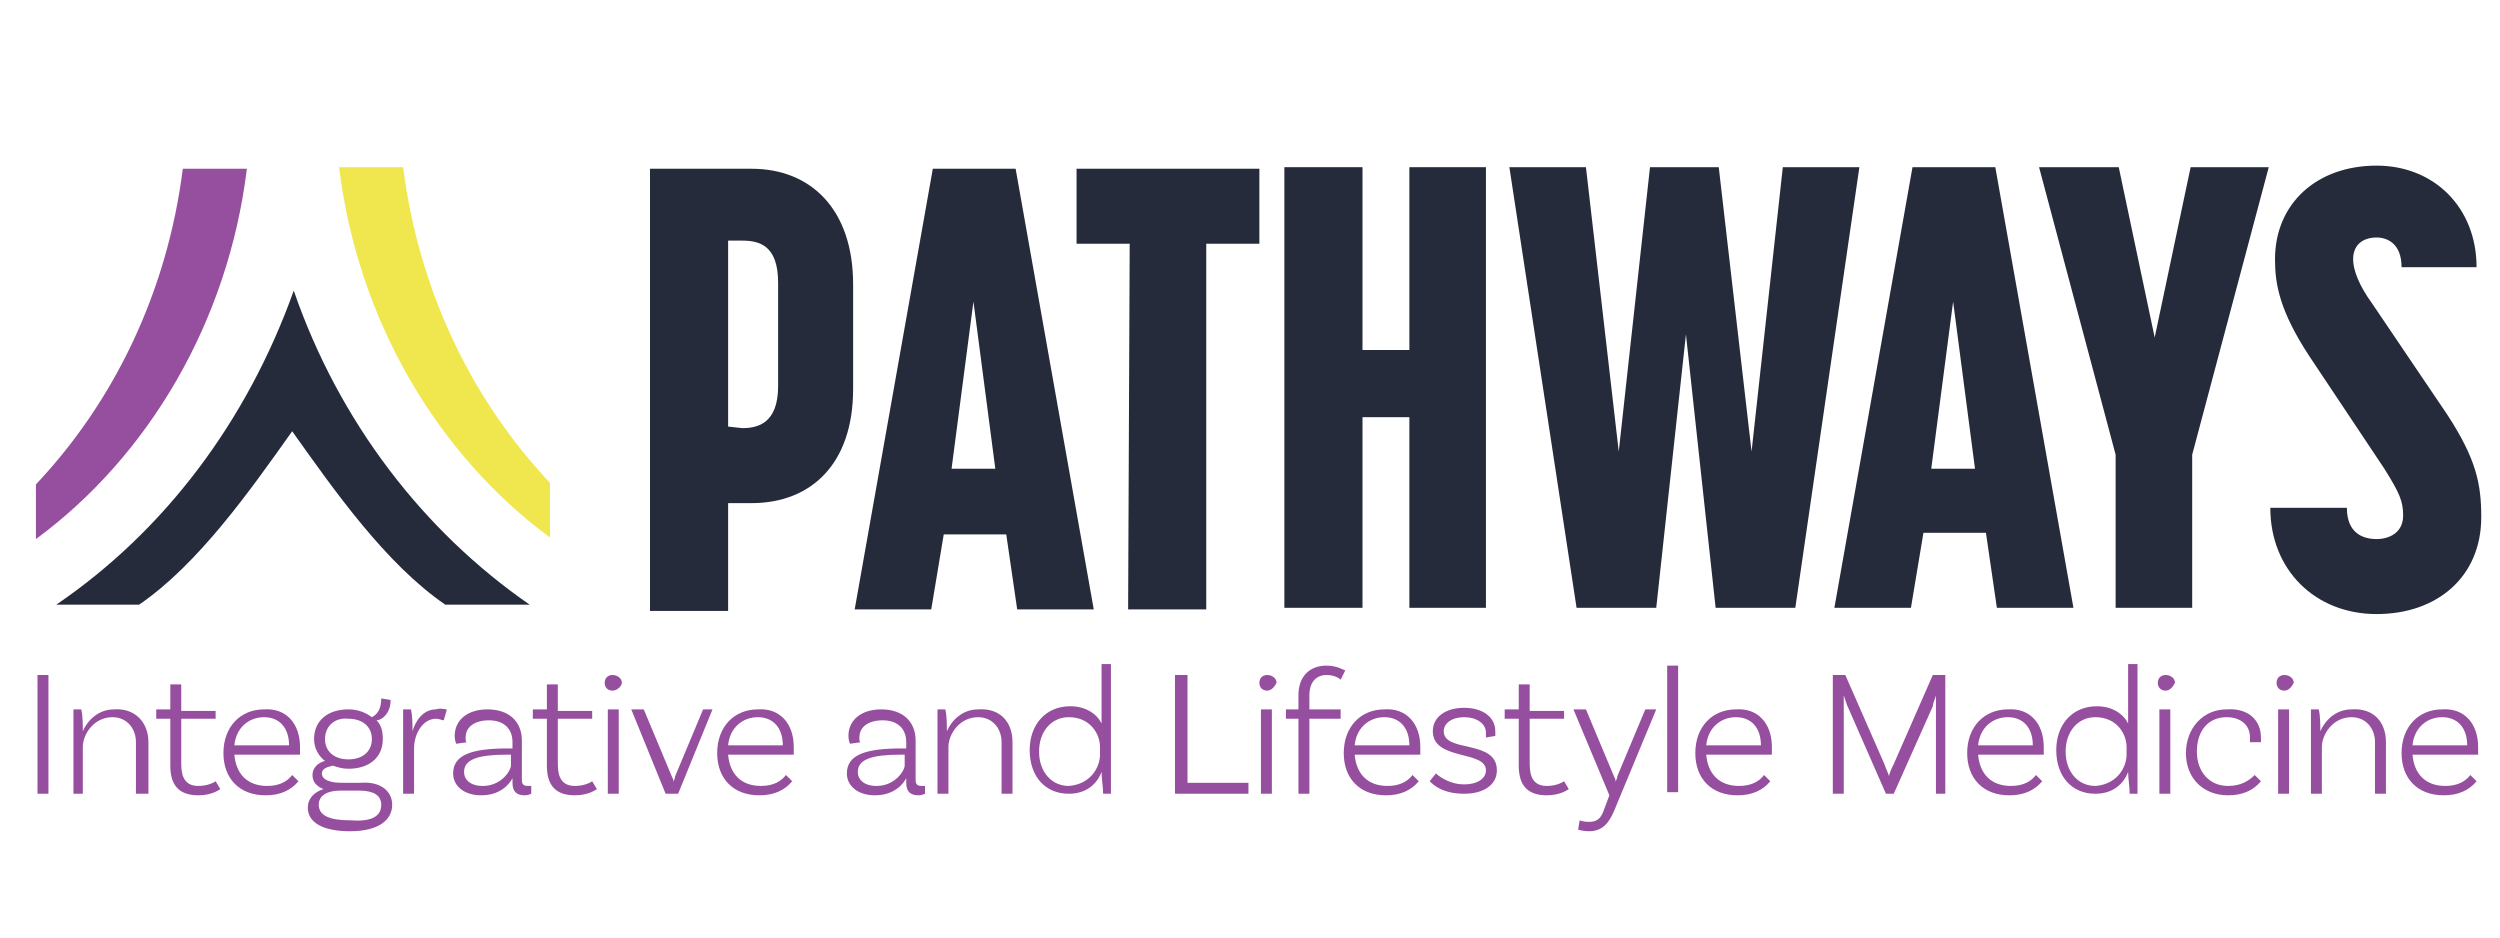<?xml version="1.0" encoding="utf-8"?>
<!-- Generator: Adobe Illustrator 27.5.0, SVG Export Plug-In . SVG Version: 6.00 Build 0)  -->
<svg version="1.1" id="Layer_1" xmlns="http://www.w3.org/2000/svg" xmlns:xlink="http://www.w3.org/1999/xlink" x="0px" y="0px"
	 viewBox="0 0 160 60" style="enable-background:new 0 0 160 60;" xml:space="preserve">
<style type="text/css">
	.st0{fill:#262B3C;}
	.st1{fill:#964E9E;}
	.st2{fill:#F0E74E;}
</style>
<g>
	<g>
		<path class="st0" d="M41.6,10.8l6.5,0c3.8,0,6.5,2.6,6.5,7.4l0,6.7c0,4.8-2.7,7.3-6.5,7.3l-1.5,0l0,6.9l-5,0L41.6,10.8z
			 M47.5,27.4c1,0,2.3-0.3,2.3-2.7l0-6.6c0-2.4-1.2-2.7-2.3-2.7l-0.9,0l0,11.9L47.5,27.4z"/>
		<path class="st0" d="M59.7,10.8l5.3,0L70,39l-4.9,0l-0.7-4.8l-4,0L59.6,39l-4.9,0L59.7,10.8z M63.7,30l-1.4-10.7L60.9,30L63.7,30z
			"/>
		<path class="st0" d="M72.3,15.6l-3.4,0l0-4.8l11.7,0l0,4.8l-3.4,0l0,23.4l-5,0L72.3,15.6z"/>
		<path class="st0" d="M82.2,10.7l5,0l0,11.7l3,0l0-11.7l4.9,0l0,28.2l-4.9,0l0-12.2l-3,0l0,12.2l-5,0L82.2,10.7z"/>
		<path class="st0" d="M96.6,10.7l4.9,0l2.1,18.2l2-18.2l4.4,0l2.1,18.2l2-18.2l4.9,0l-4.1,28.2l-5.1,0l-1.9-17.5l-1.9,17.5l-5.1,0
			L96.6,10.7z"/>
		<path class="st0" d="M122.4,10.7l5.3,0l5,28.2l-4.9,0l-0.7-4.8l-4,0l-0.8,4.8l-4.9,0L122.4,10.7z M126.4,30l-1.4-10.7L123.6,30
			L126.4,30z"/>
		<path class="st0" d="M135.4,29.1l-4.9-18.4l5.1,0l2.3,10.9l2.3-10.9l5,0l-4.9,18.4l0,9.8l-4.9,0L135.4,29.1z"/>
		<path class="st0" d="M145.3,32.5l4.9,0c0,1.6,1,2,1.9,2c0.8,0,1.7-0.4,1.7-1.5c0-0.9-0.2-1.4-1.2-3l-4.8-7.2
			c-1.9-2.9-2.2-4.6-2.2-6.2c0-3.6,2.7-6,6.5-6c3.7,0,6.4,2.7,6.4,6.5l-4.8,0c0-1.5-0.9-1.9-1.6-1.9c-0.8,0-1.5,0.4-1.5,1.4
			c0,0.7,0.4,1.7,1.2,2.8l4.8,7.1c1.9,2.9,2.2,4.5,2.2,6.6c0,3.8-2.8,6.2-6.7,6.2S145.3,36.5,145.3,32.5z"/>
	</g>
</g>
<g>
	<path class="st1" d="M2.4,43.2h0.7v7.6H2.4V43.2z"/>
	<path class="st1" d="M9.5,47.5v3.3H8.7v-3.3c0-0.9-0.6-1.6-1.5-1.6c-1.2,0-1.9,1.1-1.9,1.9v3H4.7v-5.4l0.5,0c0.1,0.4,0.1,1,0.1,1.4
		h0c0.3-0.7,1-1.4,2-1.4C8.6,45.3,9.5,46.2,9.5,47.5z"/>
	<path class="st1" d="M14.1,50.5c0,0-0.5,0.4-1.4,0.4c-1.3,0-1.8-0.7-1.8-1.9V46H10v-0.6h0.9v-1.6l0.7,0v1.7h2.2V46h-2.2v2.9
		c0,0.9,0.3,1.4,1.1,1.4c0.7,0,1.1-0.3,1.1-0.3L14.1,50.5z"/>
	<path class="st1" d="M19.2,47.8c0,0.3,0,0.5,0,0.5H15c0.1,1.2,0.8,2,2.1,2c0.8,0,1.3-0.3,1.6-0.7l0.4,0.4c-0.5,0.6-1.2,0.9-2.1,0.9
		c-1.7,0-2.7-1.1-2.7-2.7c0-1.7,1.1-2.8,2.6-2.8C18.3,45.3,19.2,46.3,19.2,47.8z M15,47.7h3.5v0c0-1.1-0.6-1.8-1.6-1.8
		C15.9,45.9,15.1,46.6,15,47.7z"/>
	<path class="st1" d="M25.1,51.5c0,1-0.9,1.7-2.7,1.7c-1.8,0-2.7-0.6-2.7-1.5c0-0.6,0.4-1,1-1.2C20.2,50.3,20,50,20,49.6
		c0-0.5,0.4-0.8,0.8-0.9c-0.4-0.3-0.7-0.8-0.7-1.4c0-1.2,0.9-1.9,2.2-1.9c0.6,0,1.1,0.2,1.5,0.5c0.4-0.2,0.6-0.6,0.6-1.2l0.6,0.1
		c0,0.9-0.6,1.3-0.9,1.3c0.3,0.3,0.4,0.7,0.4,1.2c0,1.2-0.9,1.9-2.2,1.9c-0.4,0-0.7-0.1-1-0.2c-0.4,0.1-0.7,0.2-0.7,0.5
		c0,0.4,0.5,0.6,1.3,0.6h1.2C24.3,50,25.1,50.6,25.1,51.5z M24.4,51.5c0-0.6-0.5-0.9-1.4-0.9h-1.2c-1,0-1.4,0.4-1.4,0.9
		c0,0.7,0.7,1,2,1C23.7,52.6,24.4,52.3,24.4,51.5z M20.8,47.3c0,0.8,0.6,1.3,1.5,1.3c0.9,0,1.5-0.5,1.5-1.3s-0.6-1.3-1.5-1.3
		C21.4,45.9,20.8,46.5,20.8,47.3z"/>
	<path class="st1" d="M28.6,45.4l-0.2,0.7c-0.1,0-0.3-0.1-0.5-0.1c-0.8,0-1.4,0.9-1.4,1.9v2.9h-0.7v-5.4l0.5,0
		c0.1,0.4,0.1,1,0.1,1.4h0c0.2-0.7,0.7-1.4,1.5-1.4C28.2,45.3,28.4,45.4,28.6,45.4z"/>
	<path class="st1" d="M34,50.8c0,0-0.2,0.1-0.4,0.1c-0.5,0-0.8-0.2-0.8-0.8v-0.3h0c-0.2,0.4-0.8,1.1-2,1.1c-1.1,0-1.8-0.6-1.8-1.4
		c0-1.2,1.2-1.6,3.5-1.6l0.3,0v-0.4c0-0.9-0.6-1.4-1.5-1.4c-0.9,0-1.5,0.4-1.5,1.1c0,0.2,0,0.3,0.1,0.3l-0.7,0.1
		c0,0-0.1-0.2-0.1-0.5c0-1,0.8-1.7,2.1-1.7c1.4,0,2.2,0.8,2.2,2v2.5c0,0.3,0.1,0.4,0.4,0.4c0.1,0,0.1,0,0.2,0L34,50.8z M32.7,49
		v-0.7l-0.3,0c-1.8,0-2.7,0.3-2.7,1.1c0,0.5,0.4,0.9,1.2,0.9C32.1,50.3,32.7,49.3,32.7,49z"/>
	<path class="st1" d="M38.2,50.5c0,0-0.5,0.4-1.4,0.4c-1.3,0-1.8-0.7-1.8-1.9V46h-0.9v-0.6H35v-1.6l0.7,0v1.7h2.2V46h-2.2v2.9
		c0,0.9,0.3,1.4,1.1,1.4c0.7,0,1.1-0.3,1.1-0.3L38.2,50.5z"/>
	<path class="st1" d="M39.2,44.2c-0.3,0-0.5-0.2-0.5-0.5c0-0.3,0.2-0.5,0.5-0.5c0.3,0,0.6,0.2,0.6,0.5
		C39.8,43.9,39.5,44.2,39.2,44.2z M38.9,45.4l0.7,0v5.4h-0.7V45.4z"/>
	<path class="st1" d="M45.6,45.4l-2.2,5.4h-0.8l-2.2-5.4h0.8l1.8,4.3c0.1,0.2,0.1,0.2,0.1,0.4h0c0-0.2,0.1-0.2,0.1-0.4l1.8-4.3H45.6
		z"/>
	<path class="st1" d="M50.8,47.8c0,0.3,0,0.5,0,0.5h-4.2c0.1,1.2,0.8,2,2.1,2c0.8,0,1.3-0.3,1.6-0.7l0.4,0.4
		c-0.5,0.6-1.2,0.9-2.1,0.9c-1.7,0-2.7-1.1-2.7-2.7c0-1.7,1.1-2.8,2.6-2.8C49.9,45.3,50.8,46.3,50.8,47.8z M46.6,47.7h3.5v0
		c0-1.1-0.6-1.8-1.6-1.8C47.5,45.9,46.7,46.6,46.6,47.7z"/>
	<path class="st1" d="M59.2,50.8c0,0-0.2,0.1-0.4,0.1c-0.5,0-0.8-0.2-0.8-0.8v-0.3h0c-0.2,0.4-0.8,1.1-2,1.1c-1.1,0-1.8-0.6-1.8-1.4
		c0-1.2,1.2-1.6,3.5-1.6l0.3,0v-0.4c0-0.9-0.6-1.4-1.5-1.4c-0.9,0-1.5,0.4-1.5,1.1c0,0.2,0,0.3,0.1,0.3l-0.7,0.1
		c0,0-0.1-0.2-0.1-0.5c0-1,0.8-1.7,2.1-1.7c1.4,0,2.2,0.8,2.2,2v2.5c0,0.3,0.1,0.4,0.4,0.4c0.1,0,0.1,0,0.2,0L59.2,50.8z M57.9,49
		v-0.7l-0.3,0c-1.8,0-2.7,0.3-2.7,1.1c0,0.5,0.4,0.9,1.2,0.9C57.3,50.3,57.9,49.3,57.9,49z"/>
	<path class="st1" d="M64.8,47.5v3.3h-0.7v-3.3c0-0.9-0.6-1.6-1.5-1.6c-1.2,0-1.9,1.1-1.9,1.9v3H60v-5.4l0.5,0
		c0.1,0.4,0.1,1,0.1,1.4h0c0.3-0.7,1-1.4,2-1.4C64,45.3,64.8,46.2,64.8,47.5z"/>
	<path class="st1" d="M71.1,42.7v8.1l-0.5,0c0-0.4-0.1-1-0.1-1.4h0c-0.3,0.8-1,1.4-2.1,1.4c-1.5,0-2.5-1.1-2.5-2.8
		c0-1.6,1-2.8,2.6-2.8c1,0,1.7,0.5,2,1.1v-3.8H71.1z M70.4,48.3v-0.5c0-0.8-0.6-1.9-2-1.9c-1.1,0-1.9,0.9-1.9,2.2
		c0,1.3,0.8,2.2,1.9,2.2C69.8,50.2,70.4,49.1,70.4,48.3z"/>
	<path class="st1" d="M79.9,50.2v0.6h-4.7v-7.6H76v6.9H79.9z"/>
	<path class="st1" d="M81.1,44.2c-0.3,0-0.5-0.2-0.5-0.5c0-0.3,0.2-0.5,0.5-0.5c0.3,0,0.6,0.2,0.6,0.5
		C81.6,43.9,81.4,44.2,81.1,44.2z M80.7,45.4l0.7,0v5.4h-0.7V45.4z"/>
	<path class="st1" d="M83.8,44.5v0.9h2V46h-2v4.8h-0.7V46h-0.8v-0.6h0.8v-0.9c0-1.2,0.7-1.9,1.8-1.9c0.7,0,1.1,0.3,1.2,0.3l-0.3,0.6
		c-0.1-0.1-0.4-0.3-0.9-0.3C84.2,43.2,83.8,43.7,83.8,44.5z"/>
	<path class="st1" d="M90.9,47.8c0,0.3,0,0.5,0,0.5h-4.2c0.1,1.2,0.8,2,2.1,2c0.8,0,1.3-0.3,1.6-0.7l0.4,0.4
		c-0.5,0.6-1.2,0.9-2.1,0.9c-1.7,0-2.7-1.1-2.7-2.7c0-1.7,1.1-2.8,2.6-2.8C90,45.3,90.9,46.3,90.9,47.8z M86.7,47.7h3.5v0
		c0-1.1-0.6-1.8-1.6-1.8C87.6,45.9,86.8,46.6,86.7,47.7z"/>
	<path class="st1" d="M95.1,46.9c0-0.6-0.6-1-1.4-1c-0.8,0-1.3,0.4-1.3,0.9c0,1.4,3.4,0.5,3.4,2.5c0,0.9-0.8,1.5-2.1,1.5
		c-1.4,0-2-0.6-2.2-0.8l0.4-0.5c0.1,0.1,0.8,0.7,1.8,0.7c0.9,0,1.4-0.4,1.4-0.9c0-1.3-3.4-0.6-3.4-2.5c0-0.9,0.8-1.5,2-1.5
		c1.2,0,2,0.6,2,1.5c0,0.2,0,0.3,0,0.3l-0.6,0.1C95.1,47.2,95.1,47.1,95.1,46.9z"/>
	<path class="st1" d="M100.4,50.5c0,0-0.5,0.4-1.4,0.4c-1.3,0-1.8-0.7-1.8-1.9V46h-0.9v-0.6h0.9v-1.6l0.7,0v1.7h2.2V46h-2.2v2.9
		c0,0.9,0.3,1.4,1.1,1.4c0.7,0,1.1-0.3,1.1-0.3L100.4,50.5z"/>
	<path class="st1" d="M101.7,53.2c-0.4,0-0.7-0.1-0.7-0.1l0.1-0.6c0,0,0.2,0.1,0.6,0.1c0.6,0,0.8-0.3,1-0.9l0.3-0.8l-2.3-5.5h0.8
		l1.8,4.3c0.1,0.2,0.1,0.2,0.1,0.4h0c0-0.2,0.1-0.2,0.1-0.4l1.8-4.3h0.7l-2.7,6.5C103,52.6,102.6,53.2,101.7,53.2z"/>
	<path class="st1" d="M106.7,42.6h0.7v8.1h-0.7V42.6z"/>
	<path class="st1" d="M113.4,47.8c0,0.3,0,0.5,0,0.5h-4.2c0.1,1.2,0.8,2,2.1,2c0.8,0,1.3-0.3,1.6-0.7l0.4,0.4
		c-0.5,0.6-1.2,0.9-2.1,0.9c-1.7,0-2.7-1.1-2.7-2.7c0-1.7,1.1-2.8,2.6-2.8C112.5,45.3,113.4,46.3,113.4,47.8z M109.2,47.7h3.5v0
		c0-1.1-0.6-1.8-1.6-1.8C110.1,45.9,109.3,46.6,109.2,47.7z"/>
	<path class="st1" d="M124.6,50.8h-0.7l0-5.5c0-0.3,0-0.7,0-0.8l0,0c0,0.1-0.2,0.5-0.2,0.7l-2.5,5.6h-0.5l-2.5-5.7
		c-0.1-0.3-0.2-0.6-0.2-0.6l0,0c0,0.1,0,0.5,0,0.8l0,5.5h-0.7v-7.6h0.8l2.5,5.7c0.1,0.3,0.3,0.7,0.3,0.8h0c0-0.2,0.2-0.6,0.3-0.8
		l2.5-5.7h0.8V50.8z"/>
	<path class="st1" d="M130.8,47.8c0,0.3,0,0.5,0,0.5h-4.2c0.1,1.2,0.8,2,2.1,2c0.8,0,1.3-0.3,1.6-0.7l0.4,0.4
		c-0.5,0.6-1.2,0.9-2.1,0.9c-1.7,0-2.7-1.1-2.7-2.7c0-1.7,1.1-2.8,2.6-2.8C129.9,45.3,130.8,46.3,130.8,47.8z M126.6,47.7h3.5v0
		c0-1.1-0.6-1.8-1.6-1.8C127.5,45.9,126.7,46.6,126.6,47.7z"/>
	<path class="st1" d="M136.8,42.7v8.1l-0.5,0c0-0.4-0.1-1-0.1-1.4h0c-0.3,0.8-1,1.4-2.1,1.4c-1.5,0-2.5-1.1-2.5-2.8
		c0-1.6,1-2.8,2.6-2.8c1,0,1.7,0.5,2,1.1v-3.8H136.8z M136.1,48.3v-0.5c0-0.8-0.6-1.9-2-1.9c-1.1,0-1.9,0.9-1.9,2.2
		c0,1.3,0.8,2.2,1.9,2.2C135.5,50.2,136.1,49.1,136.1,48.3z"/>
	<path class="st1" d="M138.6,44.2c-0.3,0-0.5-0.2-0.5-0.5c0-0.3,0.2-0.5,0.5-0.5c0.3,0,0.6,0.2,0.6,0.5
		C139.1,43.9,138.9,44.2,138.6,44.2z M138.2,45.4l0.7,0v5.4h-0.7V45.4z"/>
	<path class="st1" d="M144.7,47.2c0,0.2,0,0.3,0,0.3l-0.7,0c0,0,0-0.2,0-0.3c0-0.8-0.6-1.3-1.5-1.3c-1.2,0-1.9,0.9-1.9,2.2
		c0,1.3,0.8,2.2,2,2.2c0.9,0,1.4-0.4,1.7-0.7l0.4,0.4c-0.5,0.6-1.2,0.9-2.1,0.9c-1.6,0-2.7-1.1-2.7-2.7c0-1.6,1.1-2.8,2.6-2.8
		C143.9,45.3,144.7,46.1,144.7,47.2z"/>
	<path class="st1" d="M146.2,44.2c-0.3,0-0.5-0.2-0.5-0.5c0-0.3,0.2-0.5,0.5-0.5c0.3,0,0.6,0.2,0.6,0.5
		C146.7,43.9,146.5,44.2,146.2,44.2z M145.8,45.4l0.7,0v5.4h-0.7V45.4z"/>
	<path class="st1" d="M152.7,47.5v3.3H152v-3.3c0-0.9-0.6-1.6-1.5-1.6c-1.2,0-1.9,1.1-1.9,1.9v3h-0.7v-5.4l0.5,0
		c0.1,0.4,0.1,1,0.1,1.4h0c0.3-0.7,1-1.4,2-1.4C151.9,45.3,152.7,46.2,152.7,47.5z"/>
	<path class="st1" d="M158.6,47.8c0,0.3,0,0.5,0,0.5h-4.2c0.1,1.2,0.8,2,2.1,2c0.8,0,1.3-0.3,1.6-0.7l0.4,0.4
		c-0.5,0.6-1.2,0.9-2.1,0.9c-1.7,0-2.7-1.1-2.7-2.7c0-1.7,1.1-2.8,2.6-2.8C157.7,45.3,158.6,46.3,158.6,47.8z M154.4,47.7h3.5v0
		c0-1.1-0.6-1.8-1.6-1.8C155.3,45.9,154.5,46.6,154.4,47.7z"/>
</g>
<g>
	<path class="st0" d="M8.9,38.7c3.8-2.6,7.1-7.3,9.8-11.1c2.7,3.8,6,8.5,9.8,11.1h5.4C27.1,34,21.7,27,18.8,18.6
		C15.8,27,10.5,34,3.6,38.7H8.9z"/>
	<g>
		<path class="st1" d="M2.3,34.5c7.2-5.3,12.3-13.9,13.5-23.7c-1.5,0-2.5,0-4.1,0c-1,7.9-4.4,14.9-9.4,20.2
			C2.3,32.3,2.3,33.3,2.3,34.5z"/>
		<path class="st2" d="M35.2,34.4c-7.2-5.3-12.3-13.9-13.5-23.7c1.8,0,2.4,0,4.1,0c1,7.9,4.4,14.9,9.4,20.2
			C35.2,32.4,35.2,33.2,35.2,34.4z"/>
	</g>
</g>
</svg>

